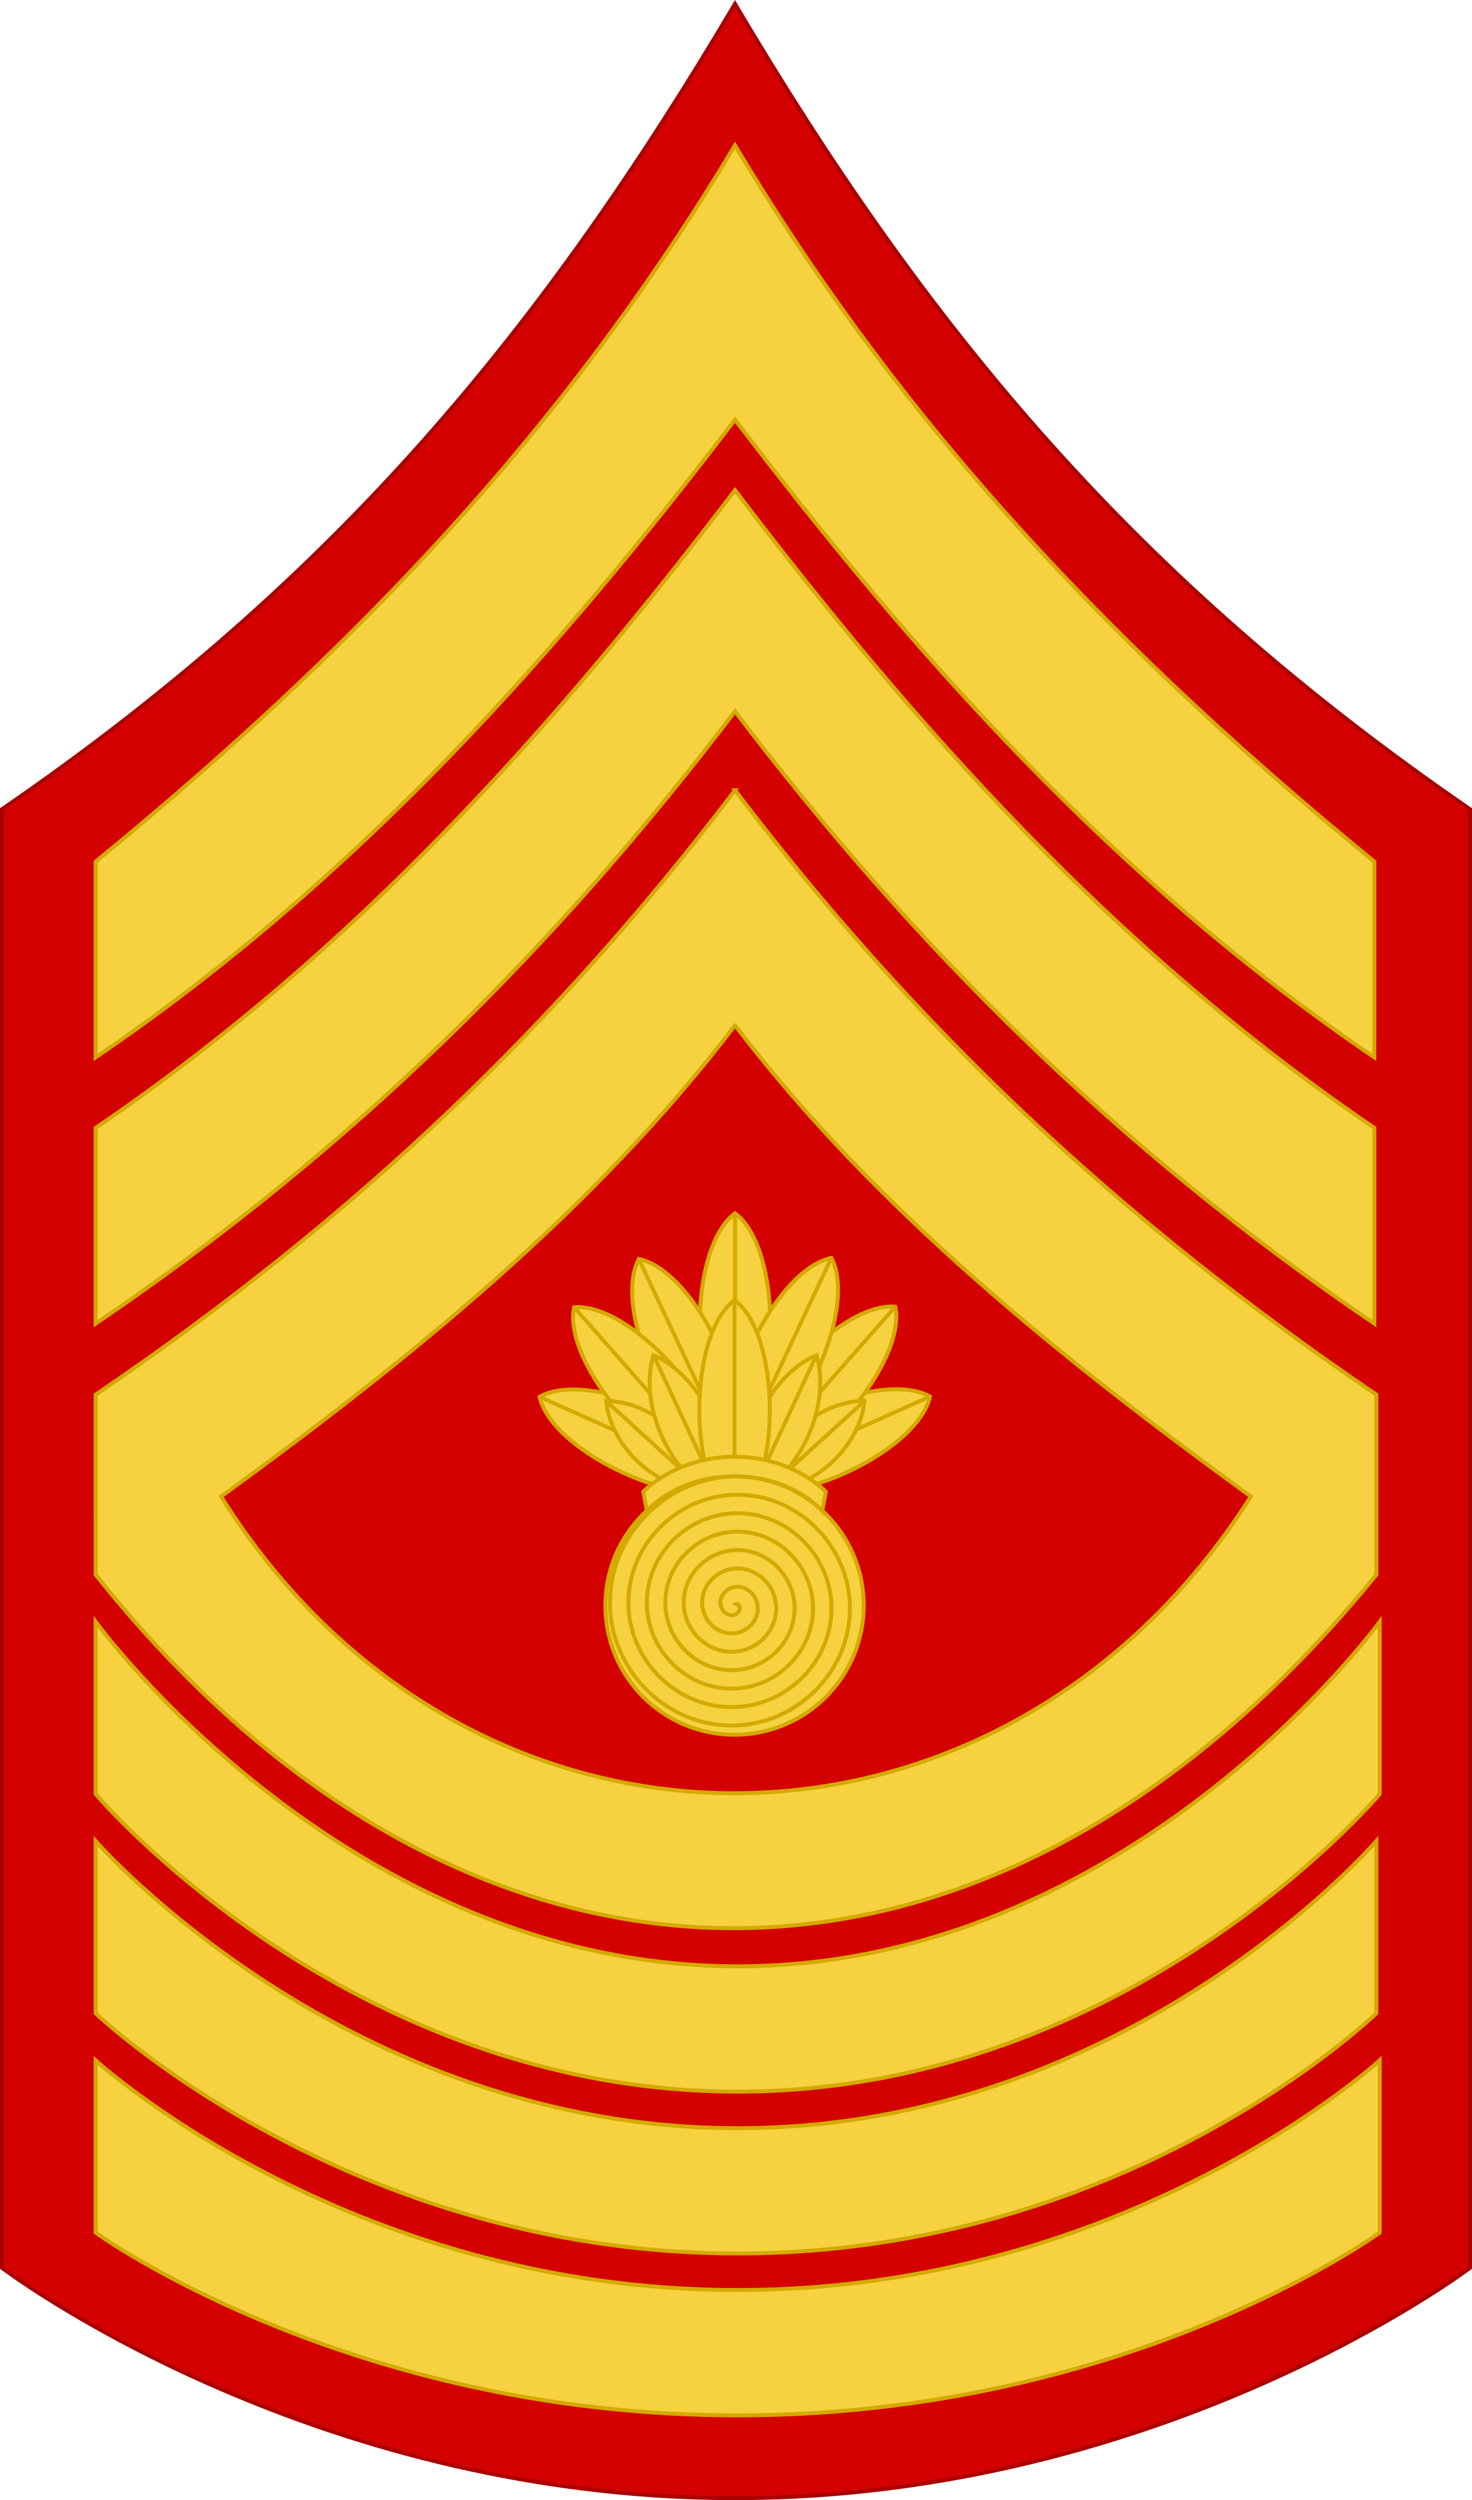 <?xml version="1.0" encoding="UTF-8" standalone="no"?>
<!-- Created with Inkscape (http://www.inkscape.org/) -->

<svg
   xmlns:dc="http://purl.org/dc/elements/1.1/"
   xmlns:cc="http://creativecommons.org/ns#"
   xmlns:rdf="http://www.w3.org/1999/02/22-rdf-syntax-ns#"
   xmlns:svg="http://www.w3.org/2000/svg"
   xmlns="http://www.w3.org/2000/svg"
   xmlns:xlink="http://www.w3.org/1999/xlink"
   xmlns:sodipodi="http://sodipodi.sourceforge.net/DTD/sodipodi-0.dtd"
   xmlns:inkscape="http://www.inkscape.org/namespaces/inkscape"
   version="1.0"
   width="376"
   height="638.481"
   id="svg7877"
   sodipodi:docname="USMC-E9-MGyS (Red).svg"
   inkscape:version="0.92.0 r15299">
  <sodipodi:namedview
     pagecolor="#ffffff"
     bordercolor="#666666"
     borderopacity="1"
     objecttolerance="10"
     gridtolerance="10"
     guidetolerance="10"
     inkscape:pageopacity="0"
     inkscape:pageshadow="2"
     inkscape:window-width="1920"
     inkscape:window-height="1017"
     id="namedview57"
     showgrid="false"
     inkscape:snap-bbox="true"
     inkscape:snap-bbox-midpoints="true"
     inkscape:zoom="0.78995816"
     inkscape:cx="28.787885"
     inkscape:cy="337.66972"
     inkscape:window-x="-8"
     inkscape:window-y="-8"
     inkscape:window-maximized="1"
     inkscape:current-layer="svg7877"
     inkscape:snap-center="true"
     inkscape:snap-global="true" />
  <defs
     id="defs7879">
    <linearGradient
       id="linearGradient3249">
      <stop
         style="stop-color:#ffea6e;stop-opacity:1"
         offset="0"
         id="stop3251" />
      <stop
         style="stop-color:#ffa522;stop-opacity:1"
         offset="1"
         id="stop3253" />
    </linearGradient>
    <linearGradient
       x1="-314.061"
       y1="208.885"
       x2="-317.983"
       y2="219.091"
       id="linearGradient2259"
       xlink:href="#linearGradient3249"
       gradientUnits="userSpaceOnUse" />
    <linearGradient
       x1="-332.398"
       y1="197.181"
       x2="-333.761"
       y2="202.17"
       id="linearGradient2261"
       xlink:href="#linearGradient3249"
       gradientUnits="userSpaceOnUse" />
    <linearGradient
       x1="-378.996"
       y1="184.504"
       x2="-380.932"
       y2="189.938"
       id="linearGradient2263"
       xlink:href="#linearGradient3249"
       gradientUnits="userSpaceOnUse" />
    <linearGradient
       x1="-378.996"
       y1="184.504"
       x2="-381.232"
       y2="191.152"
       id="linearGradient2265"
       xlink:href="#linearGradient3249"
       gradientUnits="userSpaceOnUse"
       gradientTransform="matrix(0.525,0.115,0.036,0.351,-216.761,153.252)" />
    <linearGradient
       x1="-378.996"
       y1="184.504"
       x2="-381.232"
       y2="191.152"
       id="linearGradient2267"
       xlink:href="#linearGradient3249"
       gradientUnits="userSpaceOnUse"
       gradientTransform="matrix(0.414,0.058,0.008,0.336,-252.396,139.008)" />
    <linearGradient
       x1="-400.443"
       y1="179.099"
       x2="-403.089"
       y2="186.764"
       id="linearGradient2269"
       xlink:href="#linearGradient3249"
       gradientUnits="userSpaceOnUse"
       gradientTransform="rotate(-0.687,-415.809,175.419)" />
    <linearGradient
       x1="-400.443"
       y1="179.099"
       x2="-403.089"
       y2="186.764"
       id="linearGradient2271"
       xlink:href="#linearGradient3249"
       gradientUnits="userSpaceOnUse"
       gradientTransform="matrix(1.121,-0.1,0.1,1.121,51.388,-54.461)" />
    <linearGradient
       x1="-400.443"
       y1="179.099"
       x2="-403.089"
       y2="186.764"
       id="linearGradient2273"
       xlink:href="#linearGradient3249"
       gradientUnits="userSpaceOnUse"
       gradientTransform="matrix(1.121,-0.1,0.1,1.121,69.543,-48.733)" />
    <linearGradient
       x1="-400.443"
       y1="179.099"
       x2="-403.089"
       y2="186.764"
       id="linearGradient2275"
       xlink:href="#linearGradient3249"
       gradientUnits="userSpaceOnUse"
       gradientTransform="matrix(0.82,-0.01,0.01,0.82,-89.493,22.36)" />
    <linearGradient
       x1="-314.061"
       y1="208.885"
       x2="-317.983"
       y2="219.091"
       id="linearGradient2277"
       xlink:href="#linearGradient3249"
       gradientUnits="userSpaceOnUse" />
    <linearGradient
       x1="-332.398"
       y1="197.181"
       x2="-333.761"
       y2="202.17"
       id="linearGradient2279"
       xlink:href="#linearGradient3249"
       gradientUnits="userSpaceOnUse" />
    <linearGradient
       x1="-378.996"
       y1="184.504"
       x2="-380.932"
       y2="189.938"
       id="linearGradient2281"
       xlink:href="#linearGradient3249"
       gradientUnits="userSpaceOnUse" />
    <linearGradient
       x1="-378.996"
       y1="184.504"
       x2="-381.232"
       y2="191.152"
       id="linearGradient2283"
       xlink:href="#linearGradient3249"
       gradientUnits="userSpaceOnUse"
       gradientTransform="matrix(0.525,0.115,0.036,0.351,-216.761,153.252)" />
    <linearGradient
       x1="-378.996"
       y1="184.504"
       x2="-381.232"
       y2="191.152"
       id="linearGradient2285"
       xlink:href="#linearGradient3249"
       gradientUnits="userSpaceOnUse"
       gradientTransform="matrix(0.414,0.058,0.008,0.336,-252.396,139.008)" />
    <linearGradient
       x1="-400.443"
       y1="179.099"
       x2="-403.089"
       y2="186.764"
       id="linearGradient2287"
       xlink:href="#linearGradient3249"
       gradientUnits="userSpaceOnUse"
       gradientTransform="rotate(-0.687,-415.809,175.419)" />
    <linearGradient
       x1="-400.443"
       y1="179.099"
       x2="-403.089"
       y2="186.764"
       id="linearGradient2289"
       xlink:href="#linearGradient3249"
       gradientUnits="userSpaceOnUse"
       gradientTransform="matrix(1.121,-0.1,0.1,1.121,51.388,-54.461)" />
    <linearGradient
       x1="-400.443"
       y1="179.099"
       x2="-403.089"
       y2="186.764"
       id="linearGradient2291"
       xlink:href="#linearGradient3249"
       gradientUnits="userSpaceOnUse"
       gradientTransform="matrix(1.121,-0.1,0.1,1.121,69.543,-48.733)" />
    <linearGradient
       x1="-400.443"
       y1="179.099"
       x2="-403.089"
       y2="186.764"
       id="linearGradient2293"
       xlink:href="#linearGradient3249"
       gradientUnits="userSpaceOnUse"
       gradientTransform="matrix(0.82,-0.01,0.01,0.82,-89.493,22.36)" />
    <linearGradient
       x1="-314.061"
       y1="208.885"
       x2="-317.983"
       y2="219.091"
       id="linearGradient2259-8"
       xlink:href="#linearGradient3249"
       gradientUnits="userSpaceOnUse"
       gradientTransform="translate(939.542,188.803)" />
    <linearGradient
       x1="-332.398"
       y1="197.181"
       x2="-333.761"
       y2="202.17"
       id="linearGradient2261-1"
       xlink:href="#linearGradient3249"
       gradientUnits="userSpaceOnUse"
       gradientTransform="translate(939.542,188.803)" />
    <linearGradient
       x1="-378.996"
       y1="184.504"
       x2="-380.932"
       y2="189.938"
       id="linearGradient2263-6"
       xlink:href="#linearGradient3249"
       gradientUnits="userSpaceOnUse"
       gradientTransform="translate(939.542,188.803)" />
    <inkscape:perspective
       id="perspective377"
       inkscape:persp3d-origin="50 : 75.456667 : 1"
       inkscape:vp_z="100 : 113.185 : 1"
       inkscape:vp_y="0 : 1000 : 0"
       inkscape:vp_x="0 : 113.185 : 1"
       sodipodi:type="inkscape:persp3d" />
    <linearGradient
       id="linearGradient4301">
      <stop
         id="stop4305"
         offset="0"
         style="stop-color:#e9de94;stop-opacity:1" />
      <stop
         id="stop4307"
         offset="1"
         style="stop-color:#c38c00;stop-opacity:1" />
    </linearGradient>
    <radialGradient
       gradientTransform="matrix(0.488,0.005,-0.006,0.496,26.383,-0.359)"
       gradientUnits="userSpaceOnUse"
       xlink:href="#linearGradient4301"
       id="radialGradient4298"
       fy="36.151"
       fx="31.496"
       r="36.111"
       cy="36.151"
       cx="31.496" />
    <linearGradient
       gradientUnits="userSpaceOnUse"
       xlink:href="#linearGradient15380"
       id="linearGradient15386"
       y2="436.698"
       x2="251.783"
       y1="1028.583"
       x1="22.5" />
    <linearGradient
       id="linearGradient15380">
      <stop
         id="stop15382"
         offset="0"
         style="stop-color:#ffb200;stop-opacity:1" />
      <stop
         id="stop15388"
         offset="0.12"
         style="stop-color:#fff0cb;stop-opacity:1" />
      <stop
         id="stop17140"
         offset="0.398"
         style="stop-color:#ffb600;stop-opacity:1" />
      <stop
         id="stop15390"
         offset="0.62"
         style="stop-color:#fff0cb;stop-opacity:1" />
      <stop
         id="stop15384"
         offset="1"
         style="stop-color:#ffb200;stop-opacity:1" />
    </linearGradient>
    <linearGradient
       gradientUnits="userSpaceOnUse"
       xlink:href="#linearGradient18015"
       id="linearGradient18021"
       y2="569.362"
       x2="191.5"
       y1="569.362"
       x1="8.5" />
    <linearGradient
       id="linearGradient18015">
      <stop
         id="stop18017"
         offset="0"
         style="stop-color:#ffb200;stop-opacity:1" />
      <stop
         id="stop18019"
         offset="1"
         style="stop-color:#ffffff;stop-opacity:1" />
    </linearGradient>
    <linearGradient
       gradientUnits="userSpaceOnUse"
       xlink:href="#linearGradient18015"
       id="linearGradient18902"
       y2="1036.362"
       x2="191.5"
       y1="1036.362"
       x1="8.5" />
    <inkscape:perspective
       id="perspective377-9"
       inkscape:persp3d-origin="50 : 75.456667 : 1"
       inkscape:vp_z="100 : 113.185 : 1"
       inkscape:vp_y="0 : 1000 : 0"
       inkscape:vp_x="0 : 113.185 : 1"
       sodipodi:type="inkscape:persp3d" />
    <radialGradient
       gradientTransform="matrix(0.488,0.005,-0.006,0.496,26.383,-0.359)"
       gradientUnits="userSpaceOnUse"
       xlink:href="#linearGradient4301"
       id="radialGradient4298-2"
       fy="36.151"
       fx="31.496"
       r="36.111"
       cy="36.151"
       cx="31.496" />
    <inkscape:perspective
       id="perspective3549"
       inkscape:persp3d-origin="0.5 : 0.33333334 : 1"
       inkscape:vp_z="1 : 0.50000001 : 1"
       inkscape:vp_y="0 : 1000 : 0"
       inkscape:vp_x="0 : 0.50000001 : 1"
       sodipodi:type="inkscape:persp3d" />
    <inkscape:perspective
       sodipodi:type="inkscape:persp3d"
       inkscape:vp_x="0 : 219.00001 : 1"
       inkscape:vp_y="0 : 1000 : 0"
       inkscape:vp_z="433 : 219.00001 : 1"
       inkscape:persp3d-origin="216.5 : 146 : 1"
       id="perspective466" />
    <inkscape:perspective
       sodipodi:type="inkscape:persp3d"
       inkscape:vp_x="0 : 0.50000001 : 1"
       inkscape:vp_y="0 : 1000 : 0"
       inkscape:vp_z="1 : 0.50000001 : 1"
       inkscape:persp3d-origin="0.5 : 0.33333334 : 1"
       id="perspective3193" />
    <radialGradient
       r="36.111"
       fy="36.151"
       fx="31.496"
       cy="36.151"
       cx="31.496"
       gradientTransform="matrix(0.488,0.005,-0.006,0.496,26.383,-0.359)"
       gradientUnits="userSpaceOnUse"
       id="radialGradient3538-2"
       xlink:href="#linearGradient4301"
       inkscape:collect="always" />
    <inkscape:perspective
       sodipodi:type="inkscape:persp3d"
       inkscape:vp_x="0 : 0.50000001 : 1"
       inkscape:vp_y="0 : 1000 : 0"
       inkscape:vp_z="1 : 0.50000001 : 1"
       inkscape:persp3d-origin="0.5 : 0.33333334 : 1"
       id="perspective3483" />
    <filter
       style="color-interpolation-filters:sRGB"
       height="1"
       y="0"
       width="1"
       x="0"
       inkscape:menu-tooltip="Light areas turn to black"
       inkscape:menu="Color"
       inkscape:label="Black Light"
       id="filter3877">
      <feColorMatrix
         result="result2"
         type="luminanceToAlpha"
         id="feColorMatrix3879" />
      <feComposite
         k4="0"
         k2="0"
         k1="0"
         result="result4"
         k3="2"
         in="result2"
         operator="arithmetic"
         in2="SourceGraphic"
         id="feComposite3881" />
      <feBlend
         result="result3"
         mode="multiply"
         in="result4"
         in2="result2"
         id="feBlend3883" />
      <feComposite
         in="result3"
         operator="in"
         in2="SourceGraphic"
         id="feComposite3885" />
    </filter>
    <radialGradient
       cx="31.496"
       cy="36.151"
       r="36.111"
       fx="31.496"
       fy="36.151"
       id="radialGradient4298-5"
       xlink:href="#linearGradient4301"
       gradientUnits="userSpaceOnUse"
       gradientTransform="matrix(0.488,0.005,-0.006,0.496,26.383,-0.359)" />
    <inkscape:perspective
       sodipodi:type="inkscape:persp3d"
       inkscape:vp_x="0 : 113.185 : 1"
       inkscape:vp_y="0 : 1000 : 0"
       inkscape:vp_z="100 : 113.185 : 1"
       inkscape:persp3d-origin="50 : 75.456667 : 1"
       id="perspective377-94" />
    <linearGradient
       gradientUnits="userSpaceOnUse"
       xlink:href="#linearGradient3249"
       id="linearGradient2259-1"
       y2="219.091"
       x2="-317.983"
       y1="208.885"
       x1="-314.061" />
    <linearGradient
       gradientUnits="userSpaceOnUse"
       xlink:href="#linearGradient3249"
       id="linearGradient2261-0"
       y2="202.17"
       x2="-333.761"
       y1="197.181"
       x1="-332.398" />
    <linearGradient
       gradientUnits="userSpaceOnUse"
       xlink:href="#linearGradient3249"
       id="linearGradient2263-2"
       y2="189.938"
       x2="-380.932"
       y1="184.504"
       x1="-378.996" />
    <linearGradient
       gradientTransform="matrix(0.525,0.115,0.036,0.351,-216.761,153.252)"
       gradientUnits="userSpaceOnUse"
       xlink:href="#linearGradient3249"
       id="linearGradient2265-6"
       y2="191.152"
       x2="-381.232"
       y1="184.504"
       x1="-378.996" />
    <linearGradient
       gradientTransform="matrix(0.414,0.058,0.008,0.336,-252.396,139.008)"
       gradientUnits="userSpaceOnUse"
       xlink:href="#linearGradient3249"
       id="linearGradient2267-7"
       y2="191.152"
       x2="-381.232"
       y1="184.504"
       x1="-378.996" />
    <linearGradient
       gradientTransform="rotate(-0.687,-415.809,175.419)"
       gradientUnits="userSpaceOnUse"
       xlink:href="#linearGradient3249"
       id="linearGradient2269-5"
       y2="186.764"
       x2="-403.089"
       y1="179.099"
       x1="-400.443" />
    <linearGradient
       gradientTransform="matrix(0.82,-0.01,0.01,0.82,-89.493,22.36)"
       gradientUnits="userSpaceOnUse"
       xlink:href="#linearGradient3249"
       id="linearGradient2275-2"
       y2="186.764"
       x2="-403.089"
       y1="179.099"
       x1="-400.443" />
    <linearGradient
       gradientUnits="userSpaceOnUse"
       xlink:href="#linearGradient3249"
       id="linearGradient2259-7"
       y2="219.091"
       x2="-317.983"
       y1="208.885"
       x1="-314.061" />
    <linearGradient
       gradientUnits="userSpaceOnUse"
       xlink:href="#linearGradient3249"
       id="linearGradient2261-16"
       y2="202.17"
       x2="-333.761"
       y1="197.181"
       x1="-332.398" />
    <linearGradient
       gradientUnits="userSpaceOnUse"
       xlink:href="#linearGradient3249"
       id="linearGradient2263-23"
       y2="189.938"
       x2="-380.932"
       y1="184.504"
       x1="-378.996" />
    <linearGradient
       gradientTransform="matrix(0.525,0.115,0.036,0.351,-216.761,153.252)"
       gradientUnits="userSpaceOnUse"
       xlink:href="#linearGradient3249"
       id="linearGradient2265-2"
       y2="191.152"
       x2="-381.232"
       y1="184.504"
       x1="-378.996" />
    <linearGradient
       gradientTransform="matrix(0.414,0.058,0.008,0.336,-252.396,139.008)"
       gradientUnits="userSpaceOnUse"
       xlink:href="#linearGradient3249"
       id="linearGradient2267-4"
       y2="191.152"
       x2="-381.232"
       y1="184.504"
       x1="-378.996" />
    <linearGradient
       gradientTransform="rotate(-0.687,-415.809,175.419)"
       gradientUnits="userSpaceOnUse"
       xlink:href="#linearGradient3249"
       id="linearGradient2269-50"
       y2="186.764"
       x2="-403.089"
       y1="179.099"
       x1="-400.443" />
    <linearGradient
       gradientTransform="matrix(0.82,-0.01,0.01,0.82,-89.493,22.36)"
       gradientUnits="userSpaceOnUse"
       xlink:href="#linearGradient3249"
       id="linearGradient2275-0"
       y2="186.764"
       x2="-403.089"
       y1="179.099"
       x1="-400.443" />
    <linearGradient
       gradientUnits="userSpaceOnUse"
       xlink:href="#linearGradient3249"
       id="linearGradient2259-78"
       y2="219.091"
       x2="-317.983"
       y1="208.885"
       x1="-314.061" />
    <linearGradient
       gradientUnits="userSpaceOnUse"
       xlink:href="#linearGradient3249"
       id="linearGradient2261-5"
       y2="202.17"
       x2="-333.761"
       y1="197.181"
       x1="-332.398" />
    <linearGradient
       gradientUnits="userSpaceOnUse"
       xlink:href="#linearGradient3249"
       id="linearGradient2263-5"
       y2="189.938"
       x2="-380.932"
       y1="184.504"
       x1="-378.996" />
    <linearGradient
       gradientTransform="matrix(0.525,0.115,0.036,0.351,-216.761,153.252)"
       gradientUnits="userSpaceOnUse"
       xlink:href="#linearGradient3249"
       id="linearGradient2265-8"
       y2="191.152"
       x2="-381.232"
       y1="184.504"
       x1="-378.996" />
    <linearGradient
       gradientTransform="matrix(0.414,0.058,0.008,0.336,-252.396,139.008)"
       gradientUnits="userSpaceOnUse"
       xlink:href="#linearGradient3249"
       id="linearGradient2267-2"
       y2="191.152"
       x2="-381.232"
       y1="184.504"
       x1="-378.996" />
    <linearGradient
       gradientTransform="rotate(-0.687,-415.809,175.419)"
       gradientUnits="userSpaceOnUse"
       xlink:href="#linearGradient3249"
       id="linearGradient2269-7"
       y2="186.764"
       x2="-403.089"
       y1="179.099"
       x1="-400.443" />
    <linearGradient
       gradientTransform="matrix(0.82,-0.01,0.01,0.82,-89.493,22.36)"
       gradientUnits="userSpaceOnUse"
       xlink:href="#linearGradient3249"
       id="linearGradient2275-5"
       y2="186.764"
       x2="-403.089"
       y1="179.099"
       x1="-400.443" />
    <linearGradient
       gradientUnits="userSpaceOnUse"
       xlink:href="#linearGradient3249"
       id="linearGradient2259-5"
       y2="219.091"
       x2="-317.983"
       y1="208.885"
       x1="-314.061" />
    <linearGradient
       gradientUnits="userSpaceOnUse"
       xlink:href="#linearGradient3249"
       id="linearGradient2261-3"
       y2="202.17"
       x2="-333.761"
       y1="197.181"
       x1="-332.398" />
    <linearGradient
       gradientUnits="userSpaceOnUse"
       xlink:href="#linearGradient3249"
       id="linearGradient2263-8"
       y2="189.938"
       x2="-380.932"
       y1="184.504"
       x1="-378.996" />
    <linearGradient
       gradientTransform="matrix(0.525,0.115,0.036,0.351,-216.761,153.252)"
       gradientUnits="userSpaceOnUse"
       xlink:href="#linearGradient3249"
       id="linearGradient2265-9"
       y2="191.152"
       x2="-381.232"
       y1="184.504"
       x1="-378.996" />
    <linearGradient
       gradientTransform="matrix(0.414,0.058,0.008,0.336,-252.396,139.008)"
       gradientUnits="userSpaceOnUse"
       xlink:href="#linearGradient3249"
       id="linearGradient2267-8"
       y2="191.152"
       x2="-381.232"
       y1="184.504"
       x1="-378.996" />
    <linearGradient
       gradientTransform="rotate(-0.687,-415.809,175.419)"
       gradientUnits="userSpaceOnUse"
       xlink:href="#linearGradient3249"
       id="linearGradient2269-8"
       y2="186.764"
       x2="-403.089"
       y1="179.099"
       x1="-400.443" />
    <linearGradient
       gradientTransform="matrix(0.82,-0.01,0.01,0.82,-89.493,22.36)"
       gradientUnits="userSpaceOnUse"
       xlink:href="#linearGradient3249"
       id="linearGradient2275-6"
       y2="186.764"
       x2="-403.089"
       y1="179.099"
       x1="-400.443" />
    <linearGradient
       gradientUnits="userSpaceOnUse"
       xlink:href="#linearGradient3249"
       id="linearGradient4445"
       y2="219.091"
       x2="-317.983"
       y1="208.885"
       x1="-314.061" />
    <linearGradient
       gradientUnits="userSpaceOnUse"
       xlink:href="#linearGradient3249"
       id="linearGradient4447"
       y2="202.17"
       x2="-333.761"
       y1="197.181"
       x1="-332.398" />
    <linearGradient
       gradientUnits="userSpaceOnUse"
       xlink:href="#linearGradient3249"
       id="linearGradient4449"
       y2="189.938"
       x2="-380.932"
       y1="184.504"
       x1="-378.996" />
    <linearGradient
       gradientTransform="matrix(0.525,0.115,0.036,0.351,-216.761,153.252)"
       gradientUnits="userSpaceOnUse"
       xlink:href="#linearGradient3249"
       id="linearGradient4451"
       y2="191.152"
       x2="-381.232"
       y1="184.504"
       x1="-378.996" />
    <linearGradient
       gradientTransform="matrix(0.414,0.058,0.008,0.336,-252.396,139.008)"
       gradientUnits="userSpaceOnUse"
       xlink:href="#linearGradient3249"
       id="linearGradient4453"
       y2="191.152"
       x2="-381.232"
       y1="184.504"
       x1="-378.996" />
    <linearGradient
       gradientTransform="rotate(-0.687,-415.809,175.419)"
       gradientUnits="userSpaceOnUse"
       xlink:href="#linearGradient3249"
       id="linearGradient4455"
       y2="186.764"
       x2="-403.089"
       y1="179.099"
       x1="-400.443" />
    <linearGradient
       gradientTransform="matrix(0.82,-0.01,0.01,0.82,-89.493,22.36)"
       gradientUnits="userSpaceOnUse"
       xlink:href="#linearGradient3249"
       id="linearGradient4461"
       y2="186.764"
       x2="-403.089"
       y1="179.099"
       x1="-400.443" />
    <linearGradient
       gradientUnits="userSpaceOnUse"
       xlink:href="#linearGradient3249"
       id="linearGradient3330"
       y2="367.508"
       x2="-313.949"
       y1="330.008"
       x1="-356.417" />
  </defs>
  <path
     id="path2216-7-0-3"
     style="fill:#d40000;fill-opacity:1;fill-rule:evenodd;stroke:#aa0000;stroke-width:1px;stroke-linecap:butt;stroke-linejoin:miter;stroke-opacity:1"
     d="m 0.5,579.16 v -372.5 C 86.295,147.707 138.67,83.849 187.742,0.981 236.814,83.849 289.705,147.707 375.5,206.66 v 372.5 c 0,0 -77.758,58.821 -187.758,58.821 -110,0 -187.242,-58.821 -187.242,-58.821 z"
     inkscape:connector-curvature="0"
     sodipodi:nodetypes="ccccczc" />
  <g
     id="g5301"
     transform="translate(425.78,-159.266)"
     style="fill:#f6d140;fill-opacity:1;stroke:#d4aa00;stroke-opacity:1">
    <g
       transform="translate(-61.239,49.636)"
       id="g5180"
       style="fill:#f6d140;fill-opacity:1;stroke:#d4aa00;stroke-opacity:1">
      <g
         id="g4878-9"
         transform="translate(104.303,66.052)"
         style="fill:#f6d140;fill-opacity:1;stroke:#d4aa00;stroke-opacity:1">
        <path
           sodipodi:nodetypes="ccc"
           inkscape:connector-curvature="0"
           id="path4872-3"
           d="m -281.089,353.421 c -12,9 -12,47 0,56 12,-9 12,-47 0,-56 z"
           style="fill:#f6d140;fill-opacity:1;stroke:#d4aa00;stroke-width:1px;stroke-linecap:butt;stroke-linejoin:miter;stroke-opacity:1" />
        <path
           inkscape:connector-curvature="0"
           id="path4874-3"
           d="m -281.089,353.421 v 56"
           style="fill:#f6d140;fill-opacity:1;stroke:#d4aa00;stroke-width:1px;stroke-linecap:butt;stroke-linejoin:miter;stroke-opacity:1" />
      </g>
      <g
         id="g4878-6-9-8-0"
         transform="matrix(-0.408,-0.913,-0.913,0.408,81.007,65.437)"
         style="fill:#f6d140;fill-opacity:1;stroke:#d4aa00;stroke-opacity:1">
        <path
           sodipodi:nodetypes="ccc"
           inkscape:connector-curvature="0"
           id="path4872-9-0-7-0"
           d="m -281.089,353.421 c -12,9 -12,47 0,56 12,-9 12,-47 0,-56 z"
           style="fill:#f6d140;fill-opacity:1;stroke:#d4aa00;stroke-width:1px;stroke-linecap:butt;stroke-linejoin:miter;stroke-opacity:1" />
        <path
           inkscape:connector-curvature="0"
           id="path4874-7-8-0-3"
           d="m -281.089,353.421 v 56"
           style="fill:#f6d140;fill-opacity:1;stroke:#d4aa00;stroke-width:1px;stroke-linecap:butt;stroke-linejoin:miter;stroke-opacity:1" />
      </g>
      <g
         id="g4878-6"
         transform="rotate(-25.115,-66.728,213.323)"
         style="fill:#f6d140;fill-opacity:1;stroke:#d4aa00;stroke-opacity:1">
        <path
           sodipodi:nodetypes="ccc"
           inkscape:connector-curvature="0"
           id="path4872-9"
           d="m -281.089,353.421 c -12,9 -12,47 0,56 12,-9 12,-47 0,-56 z"
           style="fill:#f6d140;fill-opacity:1;stroke:#d4aa00;stroke-width:1px;stroke-linecap:butt;stroke-linejoin:miter;stroke-opacity:1" />
        <path
           inkscape:connector-curvature="0"
           id="path4874-7"
           d="m -281.089,353.421 v 56"
           style="fill:#f6d140;fill-opacity:1;stroke:#d4aa00;stroke-width:1px;stroke-linecap:butt;stroke-linejoin:miter;stroke-opacity:1" />
      </g>
      <g
         id="g4878-6-9-8"
         transform="rotate(-65.902,-166.813,367.945)"
         style="fill:#f6d140;fill-opacity:1;stroke:#d4aa00;stroke-opacity:1">
        <path
           sodipodi:nodetypes="ccc"
           inkscape:connector-curvature="0"
           id="path4872-9-0-7"
           d="m -281.089,353.421 c -12,9 -12,47 0,56 12,-9 12,-47 0,-56 z"
           style="fill:#f6d140;fill-opacity:1;stroke:#d4aa00;stroke-width:1px;stroke-linecap:butt;stroke-linejoin:miter;stroke-opacity:1" />
        <path
           inkscape:connector-curvature="0"
           id="path4874-7-8-0"
           d="m -281.089,353.421 v 56"
           style="fill:#f6d140;fill-opacity:1;stroke:#d4aa00;stroke-width:1px;stroke-linecap:butt;stroke-linejoin:miter;stroke-opacity:1" />
      </g>
      <g
         id="g4878-6-9"
         transform="rotate(-41.367,-130.239,314.75)"
         style="fill:#f6d140;fill-opacity:1;stroke:#d4aa00;stroke-opacity:1">
        <path
           sodipodi:nodetypes="ccc"
           inkscape:connector-curvature="0"
           id="path4872-9-0"
           d="m -281.089,353.421 c -12,9 -12,47 0,56 12,-9 12,-47 0,-56 z"
           style="fill:#f6d140;fill-opacity:1;stroke:#d4aa00;stroke-width:1px;stroke-linecap:butt;stroke-linejoin:miter;stroke-opacity:1" />
        <path
           inkscape:connector-curvature="0"
           id="path4874-7-8"
           d="m -281.089,353.421 v 56"
           style="fill:#f6d140;fill-opacity:1;stroke:#d4aa00;stroke-width:1px;stroke-linecap:butt;stroke-linejoin:miter;stroke-opacity:1" />
      </g>
      <g
         id="g4980"
         transform="matrix(-0.672,0.741,0.741,0.672,-646.066,455.033)"
         style="fill:#f6d140;fill-opacity:1;stroke:#d4aa00;stroke-opacity:1">
        <path
           sodipodi:nodetypes="ccc"
           inkscape:connector-curvature="0"
           id="path4943"
           d="m -283.858,331.427 c -8,8.918 -8,25.087 0,34.087 8.082,-9 8,-25.169 0,-34.087 z"
           style="fill:#f6d140;fill-opacity:1;stroke:#d4aa00;stroke-width:1px;stroke-linecap:butt;stroke-linejoin:miter;stroke-opacity:1" />
        <path
           inkscape:connector-curvature="0"
           id="path4945"
           d="m -283.858,331.427 0.082,34.087"
           style="fill:#f6d140;fill-opacity:1;stroke:#d4aa00;stroke-width:1px;stroke-linecap:butt;stroke-linejoin:miter;stroke-opacity:1" />
      </g>
      <g
         id="g4988"
         transform="matrix(-0.907,0.421,0.421,0.907,-596.6,272.469)"
         style="fill:#f6d140;fill-opacity:1;stroke:#d4aa00;stroke-opacity:1">
        <path
           sodipodi:nodetypes="ccc"
           inkscape:connector-curvature="0"
           id="path4982"
           d="m -284.764,334.219 c -8.918,10 -9,30 0.082,40 9,-10 8.918,-30 -0.082,-40 z"
           style="fill:#f6d140;fill-opacity:1;stroke:#d4aa00;stroke-width:1px;stroke-linecap:butt;stroke-linejoin:miter;stroke-opacity:1" />
        <path
           inkscape:connector-curvature="0"
           id="path4984"
           d="m -284.764,334.219 v 40"
           style="fill:#f6d140;fill-opacity:1;stroke:#d4aa00;stroke-width:1px;stroke-linecap:butt;stroke-linejoin:miter;stroke-opacity:1" />
      </g>
      <g
         id="g4878-6-9-9"
         transform="matrix(-0.75,-0.661,-0.661,0.75,-113.063,-7.539)"
         style="fill:#f6d140;fill-opacity:1;stroke:#d4aa00;stroke-opacity:1">
        <path
           sodipodi:nodetypes="ccc"
           inkscape:connector-curvature="0"
           id="path4872-9-0-3"
           d="m -281.089,353.421 c -12,9 -12,47 0,56 12,-9 12,-47 0,-56 z"
           style="fill:#f6d140;fill-opacity:1;stroke:#d4aa00;stroke-width:1px;stroke-linecap:butt;stroke-linejoin:miter;stroke-opacity:1" />
        <path
           inkscape:connector-curvature="0"
           id="path4874-7-8-9"
           d="m -281.089,353.421 v 56"
           style="fill:#f6d140;fill-opacity:1;stroke:#d4aa00;stroke-width:1px;stroke-linecap:butt;stroke-linejoin:miter;stroke-opacity:1" />
      </g>
      <g
         id="g4878-6-7"
         transform="matrix(-0.905,-0.424,-0.424,0.905,-256.721,-8.154)"
         style="fill:#f6d140;fill-opacity:1;stroke:#d4aa00;stroke-opacity:1">
        <path
           sodipodi:nodetypes="ccc"
           inkscape:connector-curvature="0"
           id="path4872-9-7"
           d="m -281.089,353.421 c -12,9 -12,47 0,56 12,-9 12,-47 0,-56 z"
           style="fill:#f6d140;fill-opacity:1;stroke:#d4aa00;stroke-width:1px;stroke-linecap:butt;stroke-linejoin:miter;stroke-opacity:1" />
        <path
           inkscape:connector-curvature="0"
           id="path4874-7-0"
           d="m -281.089,353.421 v 56"
           style="fill:#f6d140;fill-opacity:1;stroke:#d4aa00;stroke-width:1px;stroke-linecap:butt;stroke-linejoin:miter;stroke-opacity:1" />
      </g>
      <g
         id="g4980-2"
         transform="rotate(47.802,-367.155,557.53)"
         style="fill:#f6d140;fill-opacity:1;stroke:#d4aa00;stroke-opacity:1">
        <path
           sodipodi:nodetypes="ccc"
           inkscape:connector-curvature="0"
           id="path4943-5"
           d="m -283.858,331.427 c -8,8.918 -8,25.087 0,34.087 8.082,-9 8,-25.169 0,-34.087 z"
           style="fill:#f6d140;fill-opacity:1;stroke:#d4aa00;stroke-width:1px;stroke-linecap:butt;stroke-linejoin:miter;stroke-opacity:1" />
        <path
           inkscape:connector-curvature="0"
           id="path4945-7"
           d="m -283.858,331.427 0.082,34.087"
           style="fill:#f6d140;fill-opacity:1;stroke:#d4aa00;stroke-width:1px;stroke-linecap:butt;stroke-linejoin:miter;stroke-opacity:1" />
      </g>
      <g
         id="g4988-6"
         transform="rotate(24.904,-495.448,686.532)"
         style="fill:#f6d140;fill-opacity:1;stroke:#d4aa00;stroke-opacity:1">
        <path
           sodipodi:nodetypes="ccc"
           inkscape:connector-curvature="0"
           id="path4982-7"
           d="m -284.764,334.219 c -8.918,10 -9,30 0.082,40 9,-10 8.918,-30 -0.082,-40 z"
           style="fill:#f6d140;fill-opacity:1;stroke:#d4aa00;stroke-width:1px;stroke-linecap:butt;stroke-linejoin:miter;stroke-opacity:1" />
        <path
           inkscape:connector-curvature="0"
           id="path4984-6"
           d="m -284.764,334.219 v 40"
           style="fill:#f6d140;fill-opacity:1;stroke:#d4aa00;stroke-width:1px;stroke-linecap:butt;stroke-linejoin:miter;stroke-opacity:1" />
      </g>
      <g
         id="g4878"
         transform="translate(104.178,88.225)"
         style="fill:#f6d140;fill-opacity:1;stroke:#d4aa00;stroke-opacity:1">
        <path
           sodipodi:nodetypes="ccc"
           inkscape:connector-curvature="0"
           id="path4872"
           d="m -281.089,353.421 c -12,9 -12,47 0,56 12,-9 12,-47 0,-56 z"
           style="fill:#f6d140;fill-opacity:1;stroke:#d4aa00;stroke-width:1px;stroke-linecap:butt;stroke-linejoin:miter;stroke-opacity:1" />
        <path
           inkscape:connector-curvature="0"
           id="path4874"
           d="m -281.089,353.421 v 56"
           style="fill:#f6d140;fill-opacity:1;stroke:#d4aa00;stroke-width:1px;stroke-linecap:butt;stroke-linejoin:miter;stroke-opacity:1" />
      </g>
      <circle
         style="opacity:1;fill:#f6d140;fill-opacity:1;fill-rule:nonzero;stroke:#d4aa00;stroke-width:1;stroke-linecap:square;stroke-linejoin:miter;stroke-miterlimit:4;stroke-dasharray:none;stroke-dashoffset:0;stroke-opacity:1;paint-order:normal"
         id="path4992"
         cx="-176.911"
         cy="519.647"
         r="33" />
      <path
         sodipodi:type="spiral"
         style="fill:#f6d140;fill-opacity:1;fill-rule:evenodd;stroke:#d4aa00;stroke-opacity:1"
         id="path5028"
         sodipodi:cx="-176.91124"
         sodipodi:cy="519.64673"
         sodipodi:expansion="1"
         sodipodi:revolution="7"
         sodipodi:radius="33.000031"
         sodipodi:argument="-20.420353"
         sodipodi:t0="0"
         d="m -176.911,519.647 c 0,-0.709 0.956,-0.35 1.179,0 0.604,0.948 -0.265,2.066 -1.179,2.357 -1.633,0.52 -3.205,-0.8 -3.536,-2.357 -0.485,-2.286 1.336,-4.364 3.536,-4.714 2.932,-0.467 5.531,1.873 5.893,4.714 0.455,3.575 -2.41,6.702 -5.893,7.071 -4.218,0.448 -7.875,-2.947 -8.25,-7.071 -0.442,-4.861 3.483,-9.049 8.25,-9.429 5.504,-0.438 10.225,4.02 10.607,9.429 0.435,6.146 -4.556,11.401 -10.607,11.786 -6.788,0.432 -12.577,-5.093 -12.964,-11.786 -0.43,-7.43 5.63,-13.754 12.964,-14.143 8.072,-0.428 14.931,6.166 15.321,14.143 0.427,8.714 -6.703,16.108 -15.321,16.5 -9.357,0.425 -17.286,-7.239 -17.679,-16.5 -0.424,-9.999 7.776,-18.463 17.679,-18.857 10.641,-0.423 19.641,8.312 20.036,18.857 0.423,11.283 -8.849,20.819 -20.036,21.214 -11.925,0.422 -21.997,-9.386 -22.393,-21.214 -0.421,-12.567 9.922,-23.174 22.393,-23.571 13.209,-0.42 24.353,10.459 24.75,23.571 0.42,13.851 -10.995,25.531 -24.75,25.929 -14.493,0.419 -26.709,-11.532 -27.107,-25.929 -0.419,-15.135 12.068,-27.887 27.107,-28.286 15.777,-0.419 29.065,12.605 29.464,28.286 0.418,16.419 -13.141,30.243 -29.464,30.643 -17.061,0.418 -31.421,-13.678 -31.821,-30.643 -0.417,-17.703 14.215,-32.6 31.821,-33" />
    </g>
    <path
       sodipodi:nodetypes="zcczccz"
       inkscape:connector-curvature="0"
       id="path5237"
       d="m -238.15,531.283 c -15,0 -23.317,8.948 -23.317,8.948 l 0.933,4.912 c 0,0 7.385,-8.86 22.385,-8.86 15,0 22.385,8.86 22.385,8.86 l 0.933,-4.912 c 0,0 -8.317,-8.948 -23.317,-8.948 z"
       style="fill:#f6d140;fill-opacity:1;stroke:#d4aa00;stroke-width:1px;stroke-linecap:butt;stroke-linejoin:miter;stroke-opacity:1" />
  </g>
  <path
     id="path2220-2-9-8"
     style="opacity:1;fill:#f6d140;fill-opacity:1;fill-rule:evenodd;stroke:#d4aa00;stroke-width:1px;stroke-linecap:butt;stroke-linejoin:miter;stroke-opacity:1"
     d="m 24.432,570.16 v -44 c 0,0 64,58.667 164,58.667 100,0 164,-58.667 164,-58.667 v 44 c 0,0 -64,46.676 -164,46.676 -100,0 -164,-46.676 -164,-46.676 z"
     inkscape:connector-curvature="0"
     sodipodi:nodetypes="ccccczc" />
  <path
     id="path2209-7-1-9-3"
     style="fill:#f6d140;fill-opacity:1;fill-rule:evenodd;stroke:#d4aa00;stroke-width:1px;stroke-linecap:butt;stroke-linejoin:miter;stroke-opacity:1"
     d="m 24.432,514.16 v -44 c 0,0 64,73.333 164,73.333 100,0 163.136,-73.333 163.136,-73.333 v 44 c 0,0 -63.136,61.333 -163.136,61.333 -100,0 -164,-61.333 -164,-61.333 z"
     inkscape:connector-curvature="0"
     sodipodi:nodetypes="cczcczc" />
  <path
     id="path2220-2-9-7-9-7"
     style="opacity:1;fill:#f6d140;fill-opacity:1;fill-rule:evenodd;stroke:#d4aa00;stroke-width:1px;stroke-linecap:butt;stroke-linejoin:miter;stroke-opacity:1"
     d="m 24.432,458.16 v -44 c 0,0 64,87.991 164,87.991 100,0 164,-87.991 164,-87.991 v 44 c 0,0 -64,76 -164,76 -100,0 -164,-76 -164,-76 z"
     inkscape:connector-curvature="0"
     sodipodi:nodetypes="cczcczc" />
  <path
     id="path3238-9-5-77"
     style="fill:#f6d140;fill-opacity:1;fill-rule:evenodd;stroke:#d4aa00;stroke-width:1px;stroke-linecap:butt;stroke-linejoin:miter;stroke-opacity:1"
     d="M 187.742,107.171 C 142.301,166.89 90.856,224.929 24.43,270.035 v -49.99 C 98.876,159.112 148.916,101.962 187.742,37.116 226.569,101.962 276.609,159.112 351.055,220.046 v 49.99 C 284.629,224.929 233.183,166.89 187.742,107.171 Z"
     inkscape:connector-curvature="0"
     sodipodi:nodetypes="ccccccc" />
  <path
     id="path2336-6-8-3"
     style="fill:#f6d140;fill-opacity:1;fill-rule:evenodd;stroke:#d4aa00;stroke-width:1px;stroke-linecap:butt;stroke-linejoin:miter;stroke-opacity:1"
     d="m 24.43,338.035 v -50 c 66.426,-45.107 117.872,-103.145 163.313,-162.864 45.441,59.719 96.887,117.758 163.313,162.865 v 50 c -66.426,-45.107 -117.872,-96.645 -163.313,-156.365 -45.441,59.719 -96.887,111.258 -163.313,156.364 z"
     inkscape:connector-curvature="0"
     sodipodi:nodetypes="ccccccc" />
  <path
     inkscape:connector-curvature="0"
     d="m 187.755,261.844 c 35.865,47.135 83.989,85.661 131.767,120.334 -64.229,100.857 -199.594,101.215 -263.046,0 47.779,-34.673 95.413,-73.199 131.278,-120.334 z m 0,-60.029 c 45.441,59.719 97.39,109.238 163.816,154.345 v 46 c -98.856,121.487 -232.127,119.214 -327.136,0 l -0.002,-46 C 90.86,311.053 142.317,261.535 187.758,201.815 Z"
     style="fill:#f6d140;fill-opacity:1;fill-rule:evenodd;stroke:#d4aa00;stroke-width:1px;stroke-linecap:butt;stroke-linejoin:miter;stroke-opacity:1"
     id="path2274-5"
     sodipodi:nodetypes="ccccccccccc" />
</svg>
